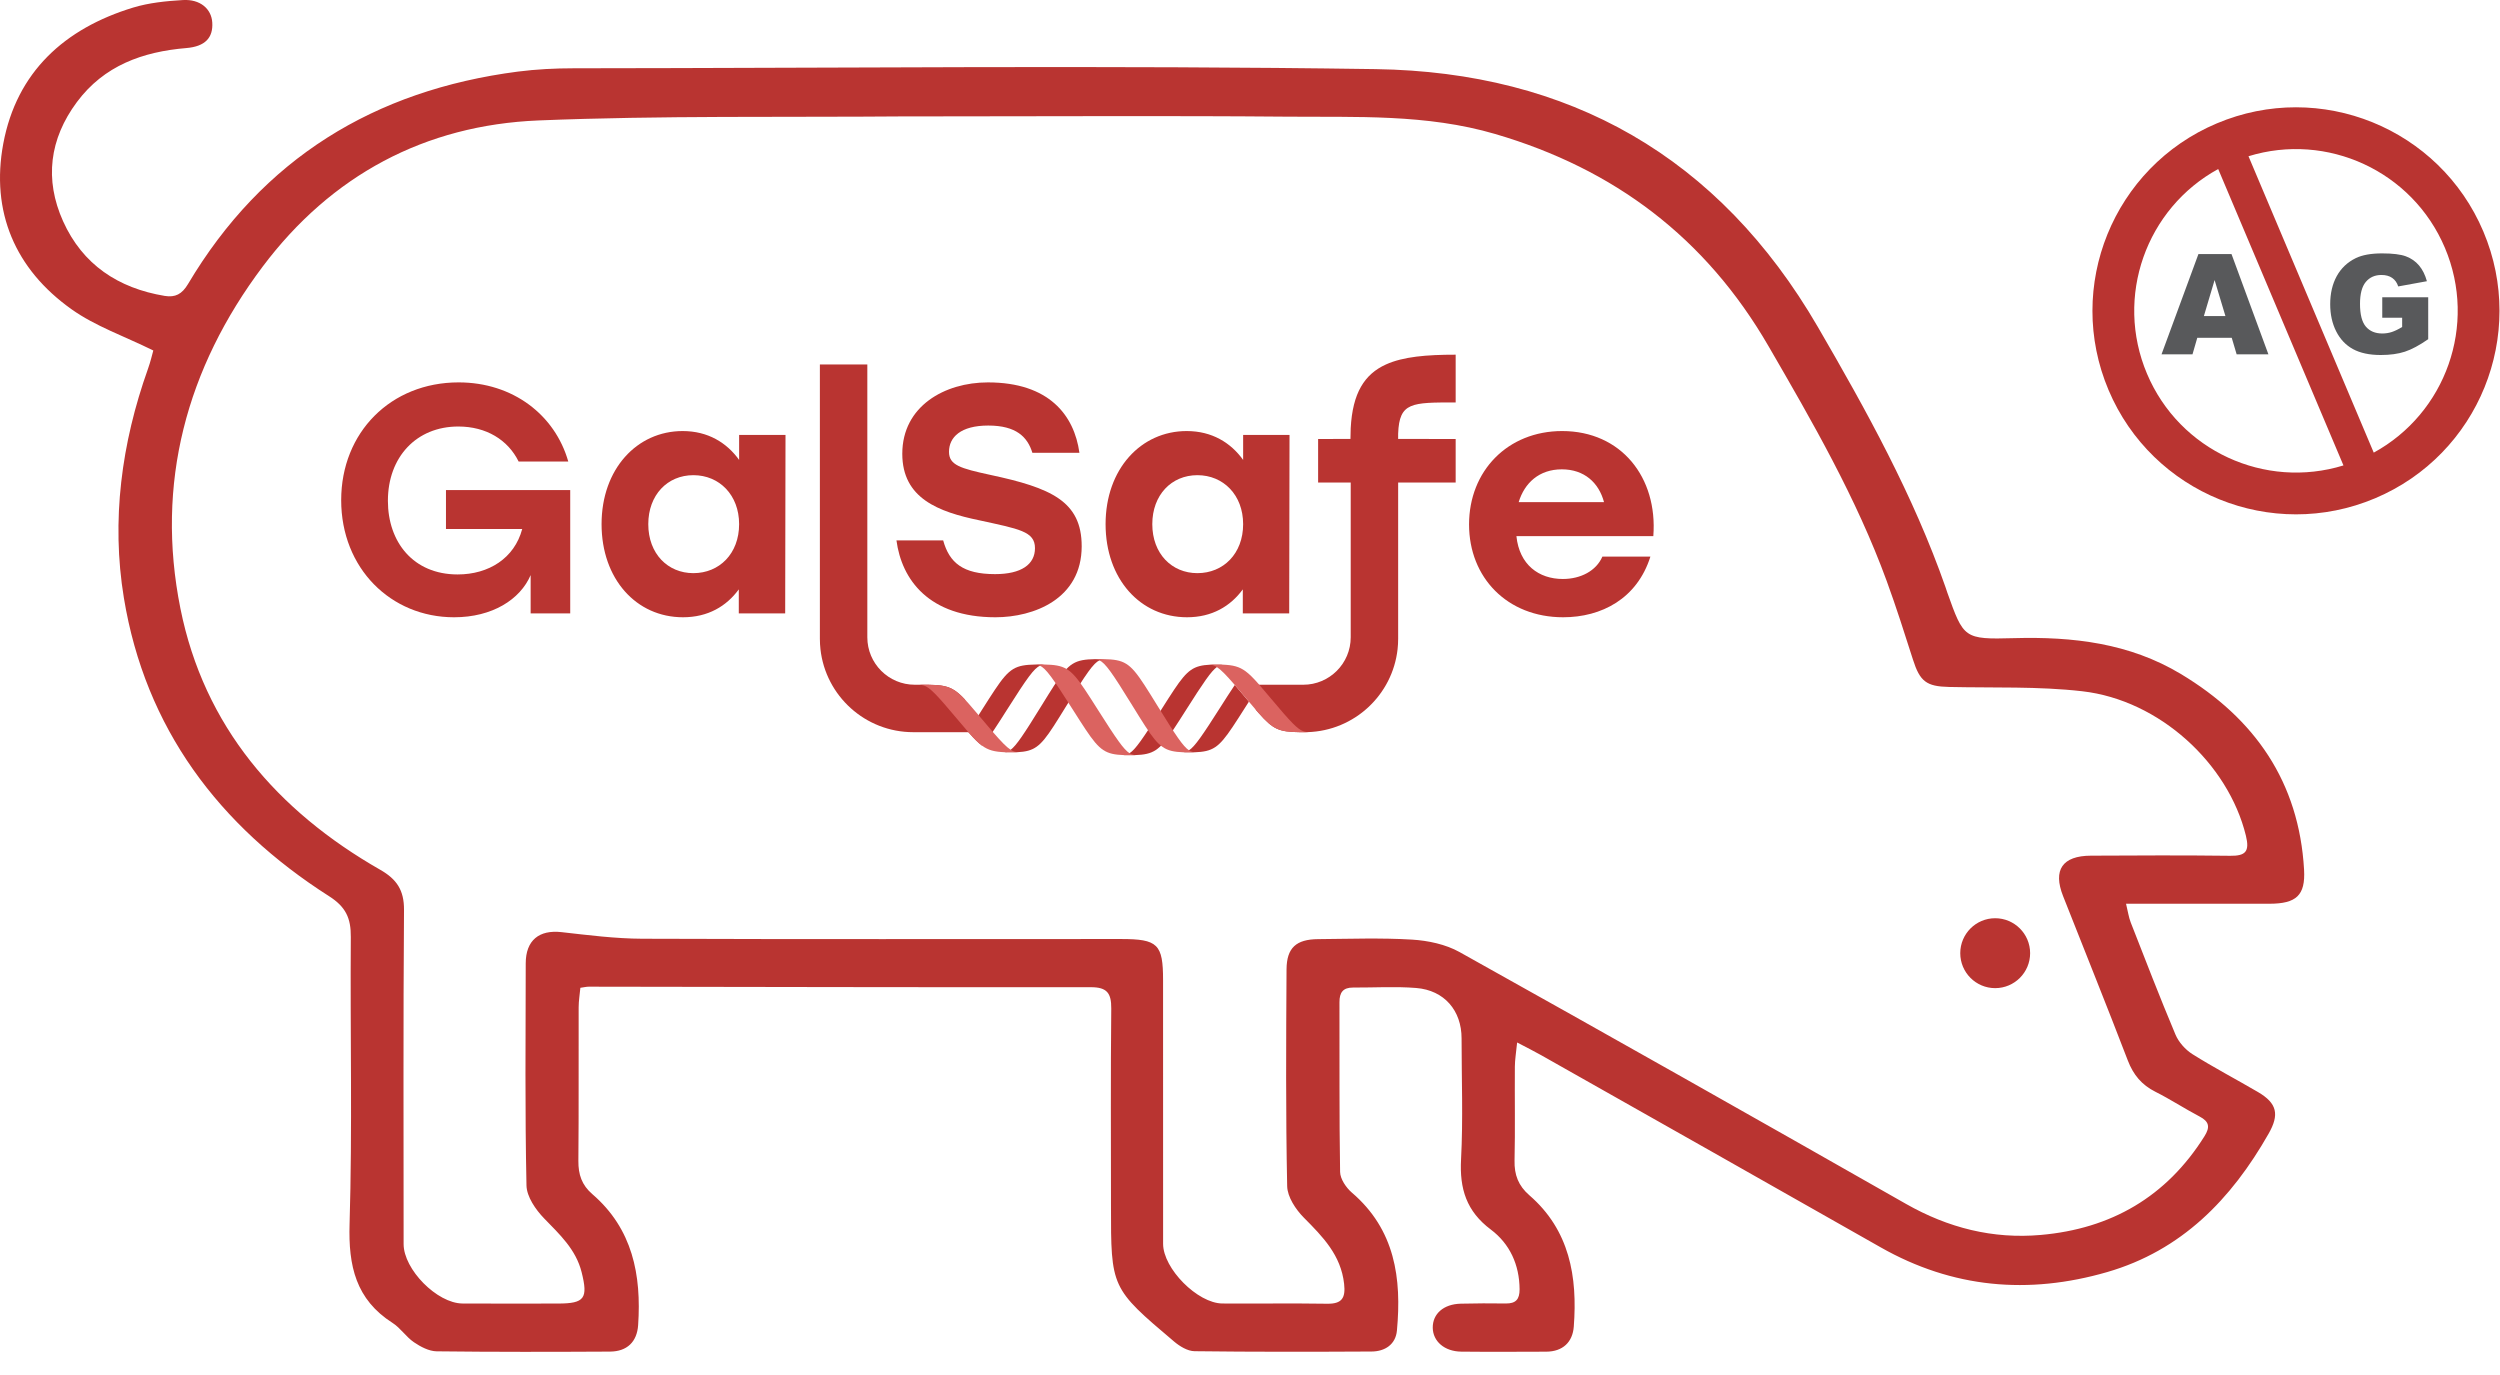 <?xml version="1.0" encoding="UTF-8" standalone="no"?><!DOCTYPE svg PUBLIC "-//W3C//DTD SVG 1.1//EN" "http://www.w3.org/Graphics/SVG/1.1/DTD/svg11.dtd"><svg width="100%" height="100%" viewBox="0 0 1667 917" version="1.1" xmlns="http://www.w3.org/2000/svg" xmlns:xlink="http://www.w3.org/1999/xlink" xml:space="preserve" xmlns:serif="http://www.serif.com/" style="fill-rule:evenodd;clip-rule:evenodd;stroke-linejoin:round;stroke-miterlimit:2;"><rect id="history-galsafe" x="0" y="0" width="1666.67" height="916.667" style="fill:none;"/><clipPath id="_clip1"><rect x="0" y="0" width="1666.67" height="916.667"/></clipPath><g clip-path="url(#_clip1)"><g><path d="M1655.93,154.444c29.169,69.022 -3.139,148.621 -72.161,177.79c-69.022,29.169 -148.622,-3.139 -177.791,-72.161c-29.169,-69.022 3.139,-148.622 72.161,-177.79c69.023,-29.169 148.622,3.138 177.791,72.161Zm-176.833,-41.736c-47.975,26.237 -69.209,85.078 -47.468,136.525c21.742,51.447 78.737,77.228 130.989,61.11l-83.521,-197.635Zm20.194,-8.534l83.52,197.635c47.975,-26.237 69.21,-85.078 47.468,-136.525c-21.742,-51.448 -78.737,-77.228 -130.988,-61.11Z" style="fill:#b93431;fill-rule:nonzero;"/><path d="M1588.49,211.869l-0,-13.633l30.64,0l-0,27.936c-5.866,4.082 -11.053,6.86 -15.561,8.335c-4.509,1.475 -9.856,2.213 -16.043,2.213c-7.615,-0 -13.825,-1.326 -18.624,-3.978c-4.801,-2.652 -8.521,-6.6 -11.162,-11.845c-2.641,-5.243 -3.961,-11.263 -3.961,-18.057c-0,-7.151 1.445,-13.371 4.332,-18.661c2.89,-5.288 7.121,-9.303 12.695,-12.045c4.348,-2.116 10.199,-3.173 17.552,-3.173c7.091,-0 12.394,0.655 15.911,1.966c3.516,1.312 6.434,3.345 8.754,6.101c2.32,2.756 4.064,6.25 5.232,10.481l-19.129,3.487c-0.788,-2.473 -2.123,-4.365 -4.006,-5.677c-1.881,-1.311 -4.282,-1.967 -7.199,-1.967c-4.349,0 -7.814,1.543 -10.397,4.626c-2.582,3.085 -3.873,7.964 -3.873,14.639c-0,7.092 1.305,12.157 3.918,15.196c2.61,3.039 6.252,4.559 10.921,4.559c2.217,-0 4.333,-0.328 6.346,-0.983c2.014,-0.655 4.319,-1.772 6.916,-3.352l0,-6.168l-13.262,-0Z" style="fill:#58595b;fill-rule:nonzero;"/><path d="M1483.92,210.774l-7.225,-24.028l-7.15,24.028l14.375,-0Zm4.196,14.453l-22.965,0l-3.19,11.034l-20.653,-0l24.604,-66.842l22.063,0l24.598,66.842l-21.182,-0l-3.275,-11.034Z" style="fill:#58595b;fill-rule:nonzero;"/><g><path d="M1486.98,570.648c10.447,0.133 13.178,-2.863 10.58,-13.443c-11.773,-48.045 -57.564,-90.389 -109.108,-96.275c-29.326,-3.367 -59.208,-2.174 -88.852,-2.864c-15.113,-0.344 -19.408,-3.685 -24.048,-18.268c-5.595,-17.526 -11.19,-35.106 -17.5,-52.393c-20.205,-55.257 -49.397,-105.874 -78.829,-156.623c-41.866,-72.279 -102.797,-118.177 -182.315,-141.457c-45.791,-13.416 -92.643,-11.11 -139.256,-11.533c-78.696,-0.69 -157.392,-0.186 -236.114,-0.186c-5.621,-0 -11.243,-0.053 -16.864,-0c-81.851,0.689 -163.808,-0.61 -245.553,2.704c-75.753,3.076 -138.248,36.564 -184.013,97.521c-50.882,67.746 -71.51,144.639 -54.806,227.922c15.75,78.51 64.431,134.88 133.21,174.202c11.03,6.284 15.962,13.629 15.883,26.754c-0.557,74.268 -0.265,148.535 -0.265,222.83c-0,16.89 22.298,39.507 39.242,39.639c21.264,0.133 42.556,0.054 63.847,0.027c17.606,-0.027 19.992,-3.447 15.617,-20.867c-3.818,-15.273 -14.636,-25.189 -25.056,-35.954c-5.621,-5.807 -11.56,-14.424 -11.72,-21.902c-1.034,-49.37 -0.583,-98.767 -0.503,-148.138c0.026,-15.378 8.961,-22.484 23.889,-20.787c17.871,2.015 35.848,4.322 53.772,4.401c106.404,0.398 212.835,0.186 319.239,0.186c24.579,-0 28.079,3.394 28.079,27.416c0.026,58.625 -0.027,117.249 0.026,175.846c0.026,16.493 22.989,39.666 39.56,39.772c23.28,0.159 46.56,-0.212 69.867,0.159c9.837,0.133 12.329,-3.844 11.268,-13.257c-2.121,-19.144 -14.212,-31.42 -26.833,-44.121c-5.435,-5.488 -11.003,-13.867 -11.136,-21.052c-0.981,-48.151 -0.715,-96.355 -0.424,-144.532c0.106,-14.398 6.443,-20.045 21.079,-20.152c20.894,-0.159 41.814,-0.954 62.628,0.319c10.739,0.662 22.378,3.128 31.659,8.299c99.484,55.522 198.675,111.574 297.681,167.918c28.133,16.015 57.962,23.545 89.912,20.708c46.799,-4.11 83.734,-25.401 109.056,-65.704c3.897,-6.178 3.34,-9.837 -3.235,-13.284c-9.944,-5.223 -19.356,-11.428 -29.405,-16.466c-9.174,-4.586 -14.742,-11.321 -18.428,-20.919c-14.053,-36.67 -28.768,-73.075 -43.166,-109.613c-6.867,-17.42 -0.451,-26.833 18.587,-26.912c30.916,-0.159 61.832,-0.318 92.748,0.079m49.371,9.281c0.981,17.208 -5.25,22.643 -23.015,22.696c-26.912,0.053 -53.798,0 -80.711,0l-14.981,0c1.273,5.223 1.777,8.989 3.102,12.409c9.784,25.003 19.436,50.087 29.856,74.825c2.148,5.091 6.602,10.075 11.296,13.045c14.238,8.962 29.219,16.784 43.749,25.295c12.807,7.504 14.318,15.034 7.053,27.761c-24.871,43.723 -57.988,77.901 -107.73,92.298c-52.446,15.167 -102.957,10.739 -150.975,-16.545c-75.328,-42.822 -150.79,-85.378 -226.224,-128.04c-4.72,-2.678 -9.598,-5.091 -16.148,-8.537c-0.663,6.814 -1.485,11.454 -1.511,16.094c-0.159,20.867 0.265,41.76 -0.212,62.628c-0.212,9.545 2.545,16.784 9.863,23.147c26.886,23.28 32.163,54.329 29.644,87.552c-0.769,10.394 -7.318,16.704 -18.428,16.757c-18.878,0.053 -37.73,0.186 -56.609,-0.026c-11.216,-0.132 -18.879,-6.867 -19.011,-15.909c-0.106,-9.28 7.185,-15.776 18.613,-16.068c10.023,-0.265 20.072,-0.265 30.121,-0.133c6.602,0.08 9.201,-2.73 9.174,-9.439c-0.106,-16.439 -6.575,-30.386 -19.143,-39.825c-16.333,-12.223 -20.947,-27.257 -19.886,-46.878c1.405,-26.807 0.344,-53.772 0.344,-80.658c0,-18.481 -11.481,-32.057 -30.226,-33.568c-13.947,-1.14 -28.08,-0.212 -42.133,-0.291c-6.628,-0.027 -9.094,3.234 -9.068,9.757c0.133,37.73 -0.212,75.461 0.424,113.191c0.08,4.694 4.004,10.474 7.822,13.762c28.848,24.685 33.303,57.192 30.068,92.033c-0.848,9.226 -7.954,13.894 -16.916,13.946c-39.348,0.213 -78.697,0.292 -118.044,-0.212c-4.614,-0.053 -9.864,-3.261 -13.629,-6.443c-42.158,-35.662 -42.079,-35.715 -42.079,-90.813c0,-43.75 -0.265,-87.499 0.186,-131.249c0.079,-10.261 -2.837,-14.211 -13.576,-14.211c-111.627,0.106 -223.228,-0.186 -334.855,-0.345c-1.538,0 -3.076,0.398 -5.568,0.742c-0.398,4.455 -1.14,8.751 -1.14,13.046c-0.107,34.124 0.133,68.249 -0.186,102.373c-0.079,9.042 2.254,16.095 9.307,22.167c26.859,23.147 32.799,53.904 30.545,87.286c-0.742,11.296 -7.451,17.633 -18.773,17.712c-38.552,0.213 -77.078,0.292 -115.631,-0.185c-5.091,-0.08 -10.685,-3.049 -15.087,-6.046c-5.249,-3.553 -8.935,-9.492 -14.265,-12.886c-24.526,-15.67 -29.511,-37.996 -28.662,-65.942c1.909,-63.768 0.345,-127.643 0.822,-191.463c0.106,-12.436 -3.314,-20.019 -14.477,-27.125c-73.499,-46.878 -122.552,-111.998 -136.843,-198.914c-8.485,-51.598 -1.618,-103.09 16.068,-152.726c1.697,-4.745 2.837,-9.704 3.553,-12.249c-19.303,-9.545 -38.606,-16.147 -54.568,-27.522c-37.651,-26.781 -53.904,-65.068 -45.472,-110.382c8.909,-47.806 40.886,-76.839 86.624,-90.76c10.579,-3.208 22.007,-4.348 33.117,-5.011c11.533,-0.69 19.063,5.86 19.62,14.955c0.637,10.128 -4.693,15.988 -17.234,17.049c-29.167,2.439 -54.939,11.666 -73.048,36.033c-18.243,24.579 -21.716,51.598 -9.201,79.439c13.018,28.927 36.749,44.65 67.745,49.794c7.08,1.167 11.534,-1.167 15.511,-7.821c49.769,-83.734 124.328,-129.34 220.073,-141.749c12.25,-1.564 24.739,-2.201 37.121,-2.201c178.259,-0.132 356.544,-2.094 534.777,0.557c128.862,1.936 228.769,58.174 294.844,171.896c32.507,55.973 63.662,112.237 85.113,173.486c0.398,1.14 0.742,2.307 1.14,3.42c11.003,30.811 11.03,31.553 44.545,30.625c39.215,-1.087 76.972,3.288 111.256,23.89c49.317,29.617 78.828,72.04 82.169,130.506" style="fill:#b93431;fill-rule:nonzero;"/><path d="M1330.38,612.277c12.86,-0 23.307,10.447 23.307,23.306c-0,12.86 -10.447,23.307 -23.307,23.307c-12.859,-0 -23.28,-10.447 -23.28,-23.307c0,-12.859 10.421,-23.306 23.28,-23.306" style="fill:#b93431;fill-rule:nonzero;"/></g><path d="M789.011,501.628c0.62,-0.097 1.841,-0.321 2.535,-0.624c0.422,-0.184 0.844,-0.413 1.279,-0.699c3.907,-2.566 8.775,-9.623 20.93,-28.733c3.432,-5.401 6.252,-9.83 8.705,-13.468c0.298,-0.449 0.593,-0.888 0.883,-1.314c0.009,-0.009 0.013,-0.022 0.022,-0.031c2.149,2.483 4.631,5.414 7.536,8.872c0.633,0.751 1.243,1.481 1.832,2.184c0.013,0.013 0.027,0.03 0.036,0.044c-0.009,0.017 -0.023,0.039 -0.036,0.057c-0.734,1.147 -1.494,2.342 -2.289,3.59c-3.34,5.255 -6.099,9.592 -8.507,13.174c-9.329,13.978 -13.376,16.5 -25.385,16.948l-7.541,0Z" style="fill:#b93431;fill-rule:nonzero;"/><path d="M669.902,501.593c0.659,-0.117 1.696,-0.33 2.316,-0.612c0.549,-0.248 1.102,-0.578 1.683,-1.013c3.84,-2.867 8.788,-10.304 20.525,-29.335c3.432,-5.569 6.253,-10.139 8.705,-13.893c9.698,-14.926 13.697,-16.959 27.226,-17.237l5.888,-0c0,-0 -1.964,0.274 -2.922,0.708c-4.187,1.898 -8.7,8.449 -22.208,30.348c-3.344,5.426 -6.103,9.896 -8.507,13.593c-9.034,13.949 -13.112,16.829 -24.247,17.424l-8.459,0.017Z" style="fill:#b93431;fill-rule:nonzero;"/><path d="M696.566,443.094c-0,-0 -1.962,0.264 -2.919,0.689c-4.191,1.844 -8.702,8.216 -22.209,29.509c-3.347,5.274 -6.105,9.624 -8.512,13.216c-0.326,0.494 -0.648,0.971 -0.966,1.436c-2.72,4.003 -4.995,6.983 -7.194,9.195c-2.482,-1.835 -5.042,-4.407 -8.214,-8.011c-0.369,-0.417 -0.746,-0.85 -1.136,-1.298c2.029,-3.053 4.381,-6.692 7.143,-11.03c0.704,-1.101 1.428,-2.247 2.186,-3.439c3.436,-5.413 6.253,-9.855 8.707,-13.503c9.698,-14.517 13.697,-16.496 27.225,-16.764l5.889,-0Z" style="fill:#b93431;fill-rule:nonzero;"/><path d="M749.459,503.509c0.61,-0.097 1.859,-0.326 2.562,-0.637c0.382,-0.167 0.764,-0.374 1.155,-0.625c3.929,-2.5 8.771,-9.526 21.053,-28.882c3.432,-5.419 6.253,-9.861 8.7,-13.508c8.885,-13.297 12.985,-16.074 24.006,-16.654l0.009,-0l8.472,-0.014c-0.66,0.115 -1.679,0.322 -2.29,0.594c-0.562,0.246 -1.133,0.575 -1.731,1.015c-3.836,2.812 -8.788,10.067 -20.477,28.496c-3.344,5.273 -6.104,9.619 -8.511,13.213c-9.364,14.066 -13.407,16.562 -25.509,17.002l-7.439,-0Z" style="fill:#b93431;fill-rule:nonzero;"/><path d="M227.504,333.504c-0,-45.211 33.097,-78.525 78.308,-78.525c36.125,0 64.247,21.632 73.116,52.782l-33.097,0c-7.138,-14.493 -21.632,-23.362 -40.236,-23.362c-27.905,0 -46.941,20.334 -46.941,49.537c-0,27.473 16.873,49.105 46.509,49.105c20.767,0 37.856,-10.816 43.048,-30.285l-50.836,-0l0,-25.959l82.851,0l0,82.203l-26.391,-0l0,-25.527c-6.922,16.225 -25.526,28.123 -51.052,28.123c-42.182,-0 -75.279,-32.665 -75.279,-78.092" style="fill:#b93431;fill-rule:nonzero;"/><path d="M492.844,349.511c-0,-19.468 -13.196,-32.664 -30.501,-32.664c-17.306,0 -30.069,13.196 -30.069,32.664c-0,19.686 12.98,32.665 30.069,32.665c17.305,0 30.501,-12.979 30.501,-32.665m30.934,-59.488l-0.216,118.977l-30.934,-0l-0,-16.008c-8.22,11.249 -20.551,18.603 -37.208,18.603c-31.15,0 -54.296,-25.526 -54.296,-62.084c-0,-36.774 23.579,-62.084 54.08,-62.084c16.873,0 29.419,7.788 37.64,19.253l-0,-16.657l30.934,0Z" style="fill:#b93431;fill-rule:nonzero;"/><path d="M721.271,364.221c0,35.261 -32.015,47.375 -57.541,47.375c-44.346,-0 -62.517,-25.094 -65.978,-51.269l31.15,0c4.11,14.926 13.196,22.498 34.612,22.498c17.521,-0 26.607,-6.49 26.607,-17.306c-0,-11.249 -10.599,-12.763 -37.207,-18.603c-27.04,-5.625 -51.268,-14.494 -51.268,-44.346c0,-31.799 28.338,-47.591 57.108,-47.591c40.669,0 57.541,21.849 61.003,46.942l-31.367,0c-3.245,-10.6 -10.816,-18.171 -29.419,-18.171c-18.387,-0 -26.175,7.788 -26.175,17.522c-0,8.869 7.571,11.032 27.473,15.359c40.451,8.652 61.002,17.522 61.002,47.59" style="fill:#b93431;fill-rule:nonzero;"/><path d="M828.922,349.511c0,-19.468 -13.196,-32.664 -30.501,-32.664c-17.306,0 -30.069,13.196 -30.069,32.664c-0,19.686 12.98,32.665 30.069,32.665c17.305,0 30.501,-12.979 30.501,-32.665m30.934,-59.488l-0.216,118.977l-30.934,-0l-0,-16.008c-8.221,11.249 -20.551,18.603 -37.208,18.603c-31.15,0 -54.296,-25.526 -54.296,-62.084c-0,-36.774 23.579,-62.084 54.08,-62.084c16.873,0 29.42,7.788 37.64,19.253l0,-16.657l30.934,0Z" style="fill:#b93431;fill-rule:nonzero;"/><path d="M1012.66,334.802l56.893,-0c-3.462,-12.979 -13.197,-21.849 -28.123,-21.849c-15.141,0 -24.877,9.085 -28.77,21.849m89.773,22.714l-91.287,-0c1.946,19.035 14.926,28.553 30.934,28.553c11.898,0 22.281,-5.407 26.391,-14.926l32.015,0c-8.869,28.122 -32.664,40.452 -58.19,40.452c-37.207,0 -62.733,-26.39 -62.733,-61.867c-0,-35.693 25.742,-62.301 62.084,-62.301c39.37,0 63.815,30.934 60.786,70.089" style="fill:#b93431;fill-rule:nonzero;"/><path d="M647.544,488.221l-38.559,0c-32.064,0 -58.465,-24.22 -61.91,-55.367c-0.25,-2.272 -0.378,-4.583 -0.378,-6.92l0,-182.909l31.639,0l-0,181.92c-0,17.471 14.167,31.638 31.638,31.638l8.977,0c2.052,0.031 3.88,0.092 5.541,0.211c8.209,0.593 12.339,2.632 18.939,9.645c0.013,0.013 0.027,0.031 0.04,0.044l3.546,18.921l0.527,2.817Z" style="fill:#b93431;fill-rule:nonzero;"/><path d="M932.288,289.094l0,3.572l-0.061,0c-0,-1.252 0.017,-2.443 0.061,-3.572" style="fill:#c1476f;fill-rule:nonzero;"/><path d="M931.849,289.094l-0,3.572l-0.062,0c0,-1.252 0.018,-2.443 0.062,-3.572" style="fill:#c1476f;fill-rule:nonzero;"/><path d="M932.288,289.094c-0.044,1.129 -0.061,2.32 -0.061,3.572l0.061,0l38.348,0.071l0,29.019l-38.348,-0l0,104.177c0,2.338 -0.127,4.649 -0.378,6.921c-3.375,30.518 -28.791,54.387 -59.976,55.337c-0.642,0.021 -1.288,0.03 -1.933,0.03l-3.604,0c-13.455,-0.202 -17.37,-1.696 -27.09,-12.73c-0.615,-0.699 -1.261,-1.437 -1.933,-2.214l-0,-16.694l31.638,0c17.471,0 31.638,-14.167 31.638,-31.638l-0,-103.189l-21.734,-0l0,-29.019l21.567,-0.071c-0.009,-2.469 0.048,-4.833 0.167,-7.096c1.217,-23.549 9.206,-36.068 23.5,-42.545c11.5,-5.216 27.073,-6.521 46.486,-6.521l0,31.854c-29.383,-0 -37.588,-0.189 -38.348,20.736" style="fill:#b93431;fill-rule:nonzero;"/><path d="M756.898,503.509c-0.61,-0.097 -1.858,-0.326 -2.562,-0.637c-0.382,-0.167 -0.764,-0.374 -1.159,-0.625c-3.929,-2.5 -8.772,-9.526 -21.049,-28.882c-3.436,-5.419 -6.253,-9.861 -8.705,-13.508c-9.698,-14.518 -13.697,-16.496 -27.231,-16.764l-5.888,0c-0,0 1.964,0.264 2.922,0.69c4.193,1.841 8.701,8.217 22.209,29.511c3.348,5.273 6.103,9.619 8.511,13.213c9.364,14.066 13.407,16.562 25.513,17.002l7.439,-0Z" style="fill:#db6360;fill-rule:nonzero;"/><path d="M678.361,501.575c-0.633,-0.092 -1.459,-0.232 -1.977,-0.4c-0.778,-0.259 -1.565,-0.637 -2.422,-1.186c-0.004,0 -0.004,-0.004 -0.009,-0.004c-0.017,-0.013 -0.034,-0.022 -0.052,-0.036c-2.707,-1.744 -6.095,-5.198 -11.939,-11.939c-0.009,-0.009 -0.018,-0.021 -0.027,-0.03c-2.144,-2.474 -4.609,-5.388 -7.496,-8.82c-0.646,-0.773 -1.275,-1.52 -1.881,-2.245c-0.013,-0.018 -0.027,-0.031 -0.04,-0.048c-2.465,-2.923 -4.587,-5.423 -6.485,-7.563c-0.901,-1.019 -1.754,-1.959 -2.562,-2.821c-0.013,-0.013 -0.027,-0.031 -0.04,-0.044c-6.6,-7.013 -10.73,-9.051 -18.939,-9.645c-1.661,-0.119 -3.489,-0.18 -5.541,-0.211l-5.818,0c0,0 0.739,0.075 1.53,0.211c0.488,0.079 0.993,0.185 1.353,0.299c4.139,1.38 8.595,6.134 21.94,22.015c2.874,3.418 5.313,6.319 7.461,8.788c0.097,0.11 0.194,0.22 0.286,0.326c0.017,0.021 0.035,0.039 0.053,0.061c0.268,0.307 0.536,0.61 0.795,0.9c3.173,3.591 5.734,6.153 8.217,7.976c4.311,3.168 8.402,4.14 15.134,4.434l8.459,-0.018Z" style="fill:#db6360;fill-rule:nonzero;"/><path d="M796.551,501.628c-0.619,-0.104 -1.841,-0.334 -2.535,-0.647c-0.391,-0.178 -0.787,-0.396 -1.191,-0.66c-3.924,-2.598 -8.771,-9.836 -21.017,-29.688c-3.437,-5.57 -6.253,-10.139 -8.705,-13.893c-9.698,-14.926 -13.697,-16.959 -27.231,-17.237l-5.888,-0c-0,-0 1.964,0.274 2.922,0.708c4.192,1.898 8.7,8.45 22.208,30.348c3.344,5.425 6.104,9.896 8.512,13.593c9.328,14.414 13.375,17.011 25.385,17.476l7.54,0Z" style="fill:#db6360;fill-rule:nonzero;"/><path d="M806.944,443.203c0.637,0.088 1.489,0.224 2.021,0.404c0.778,0.259 1.569,0.637 2.43,1.191c2.707,1.731 6.09,5.172 11.948,11.935c0.008,0.008 0.013,0.017 0.022,0.026c2.149,2.483 4.631,5.413 7.536,8.872c0.633,0.751 1.243,1.48 1.832,2.184c0.014,0.013 0.027,0.03 0.035,0.044c1.683,1.995 3.204,3.796 4.605,5.417c0.673,0.778 1.319,1.517 1.934,2.215c9.72,11.034 13.635,12.528 27.09,12.73l5.814,0c-0,0 -0.106,-0.008 -0.277,-0.03c-0.572,-0.066 -1.885,-0.242 -2.61,-0.484c-4.14,-1.379 -8.591,-6.134 -21.936,-22.024c-2.896,-3.44 -5.344,-6.362 -7.501,-8.832c-0.079,-0.092 -0.154,-0.18 -0.233,-0.268c-0.29,-0.338 -0.58,-0.663 -0.861,-0.98c-3.177,-3.59 -5.739,-6.156 -8.226,-7.984c-4.307,-3.168 -8.402,-4.135 -15.142,-4.429l-0.009,-0l-8.472,0.013Z" style="fill:#db6360;fill-rule:nonzero;"/></g></g></svg>